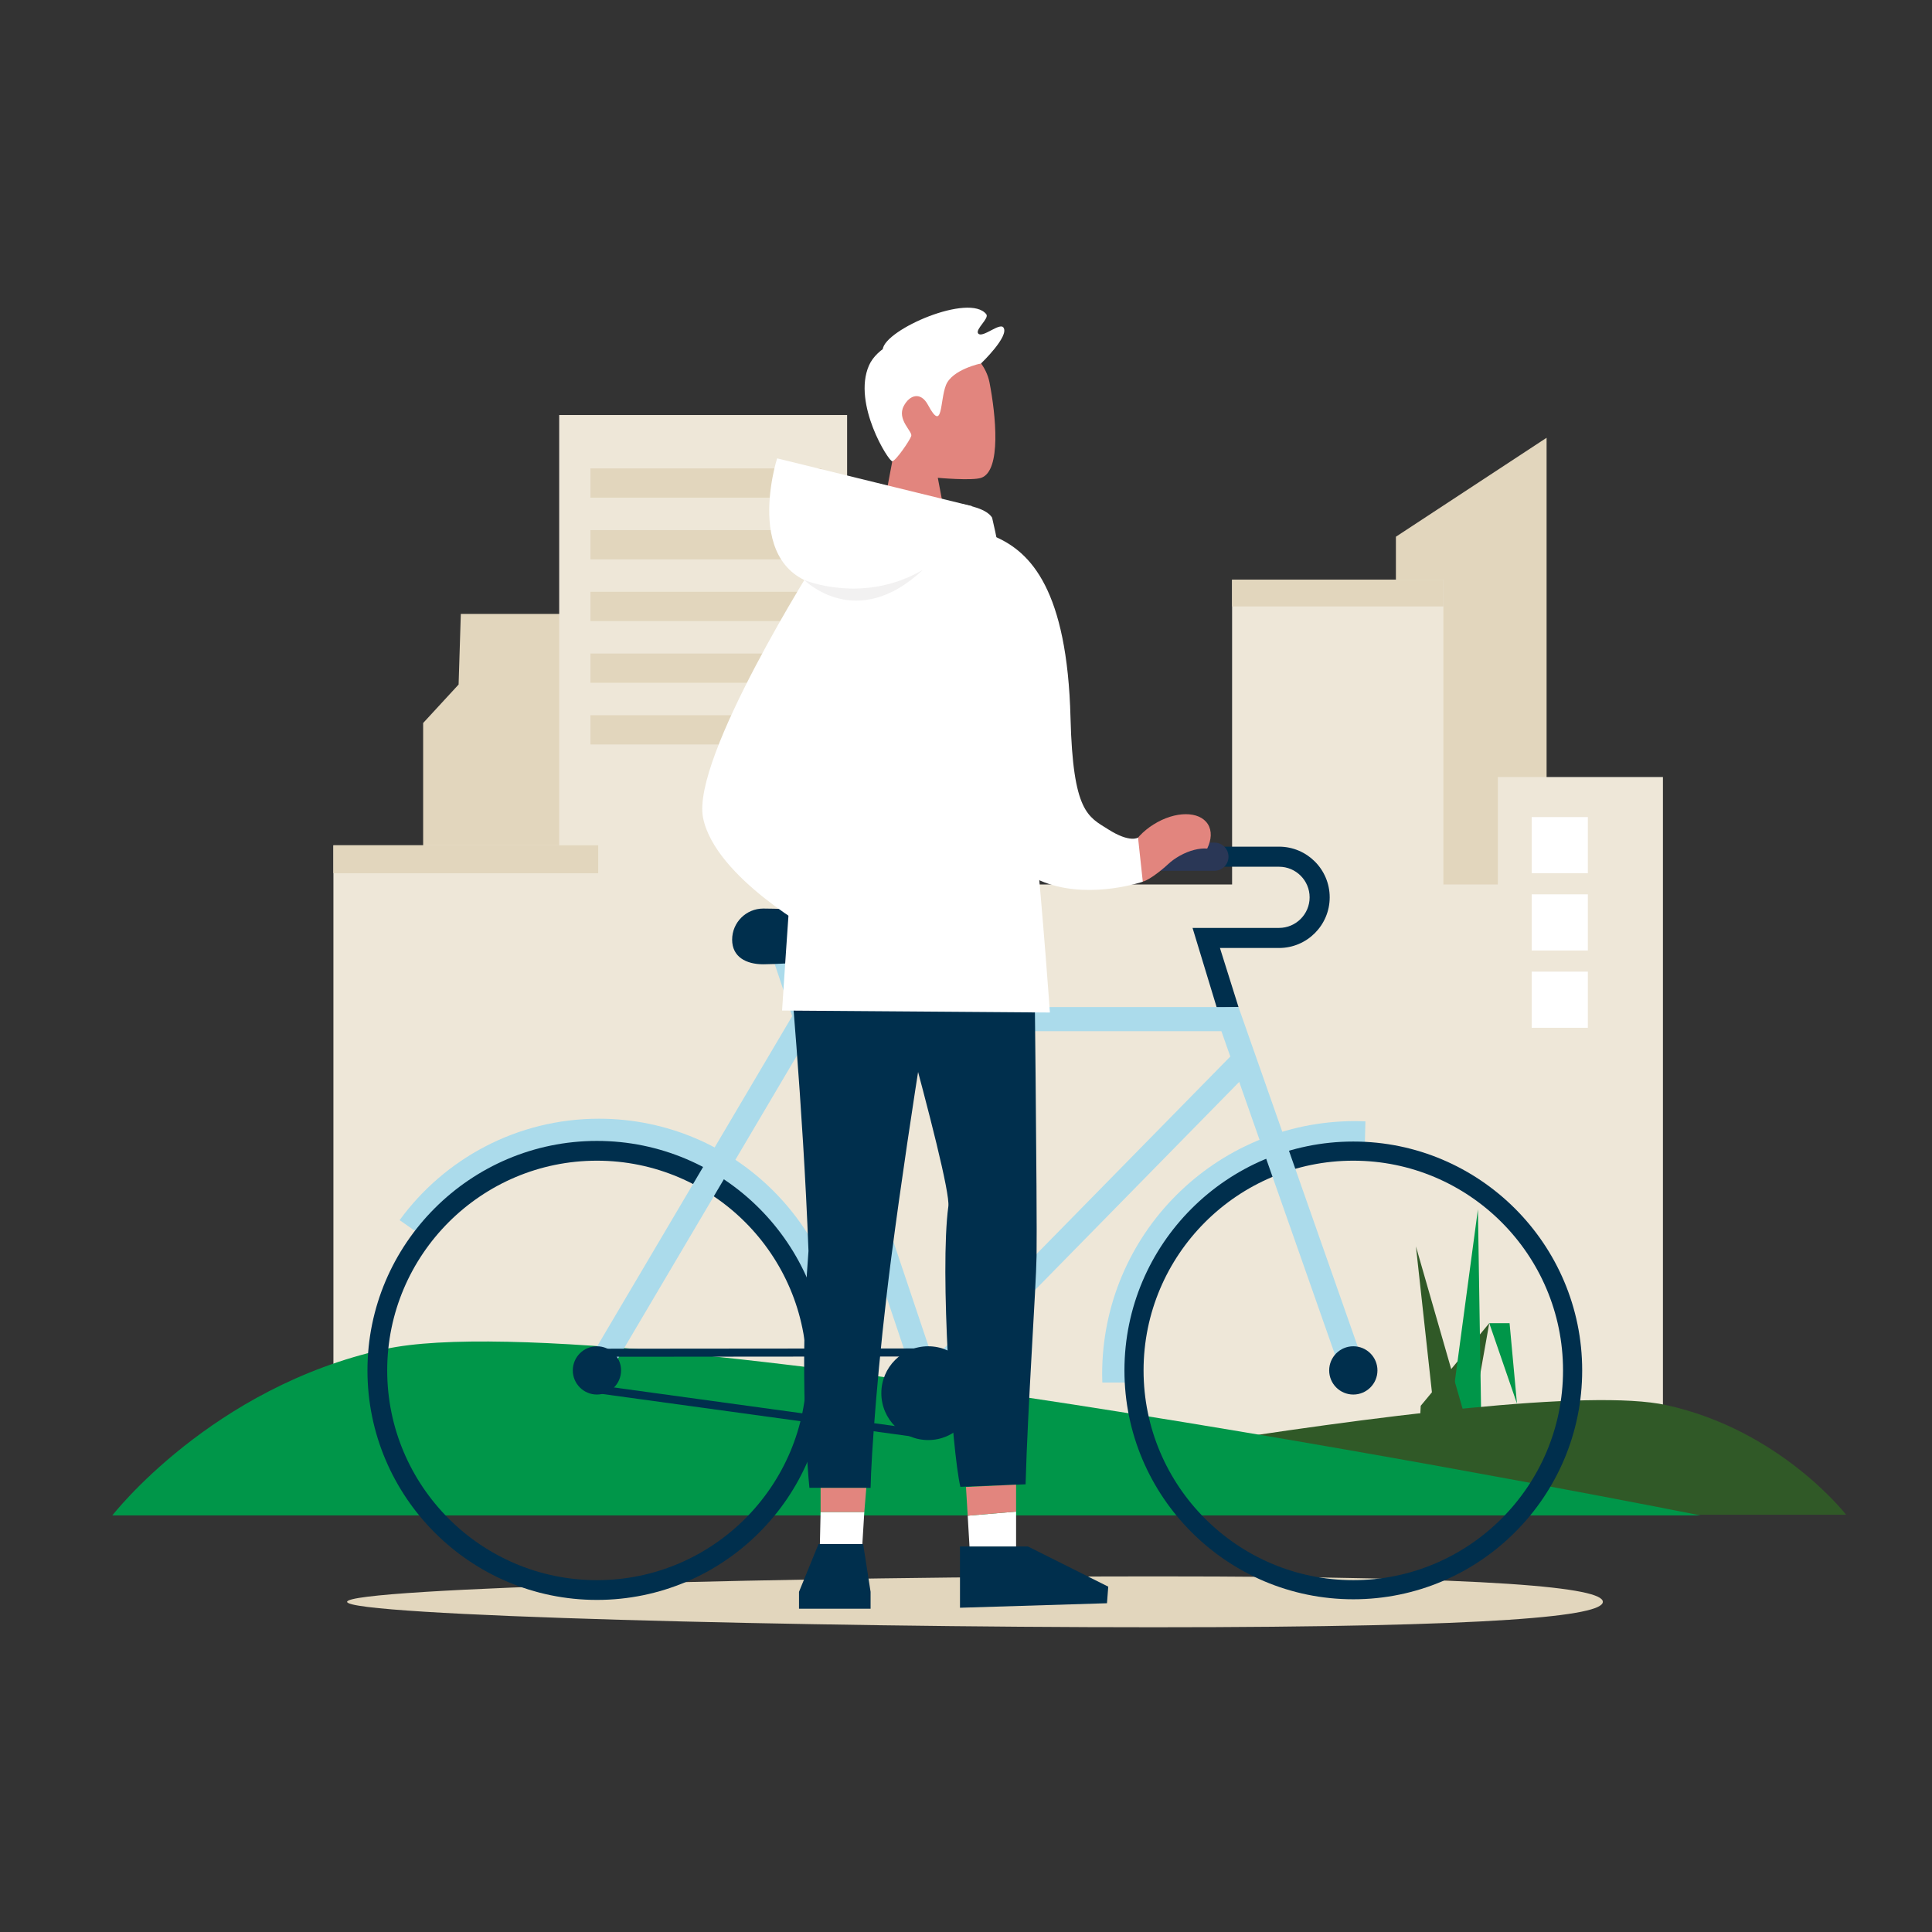 <?xml version="1.0" encoding="UTF-8"?><svg id="Ebene_1" xmlns="http://www.w3.org/2000/svg" viewBox="0 0 1080 1080"><rect x="0" y="0" width="1080" height="1080" fill="#333333" stroke="none"/><defs><style>.cls-1{fill:#d3d1d1;opacity:.3;}.cls-1,.cls-2,.cls-3,.cls-4,.cls-5,.cls-6,.cls-7,.cls-8,.cls-9,.cls-10{stroke-width:0px;}.cls-2{fill:#2a3756;}.cls-3{fill:#305927;}.cls-4{fill:#e2d6bd;}.cls-5{fill:#e2857e;}.cls-6{fill:#abdbeb;}.cls-7{fill:#fff;}.cls-8{fill:#eee7d8;}.cls-9{fill:#002f4d;}.cls-10{fill:#009649;}</style></defs><path class="cls-4" d="m896,895.43c0,7.85-57.14,14.22-250.98,14.22s-450.98-6.37-450.98-14.22,257.14-14.22,450.98-14.22,250.98,6.37,250.98,14.22Z"/><polygon class="cls-4" points="326.97 525.56 236.54 525.56 236.54 404.17 256.36 382.66 257.6 343.18 326.97 343.18 326.97 525.56"/><polygon class="cls-4" points="864.55 540 780.32 540 780.32 300.03 864.55 244.72 864.55 540"/><polygon class="cls-8" points="837.3 434.37 837.3 494.43 806.87 494.43 806.87 324.05 688.75 324.05 688.75 494.43 564.86 494.43 564.86 472.53 473.54 472.53 473.54 232 312.59 232 312.59 472.53 186.38 472.53 186.38 815.64 929.59 815.64 929.59 434.37 837.3 434.37"/><rect class="cls-4" x="330.06" y="261.85" width="129.1" height="16.35"/><rect class="cls-4" x="330.06" y="296.34" width="129.1" height="16.35"/><rect class="cls-4" x="330.06" y="330.83" width="129.1" height="16.35"/><rect class="cls-4" x="330.06" y="365.32" width="129.1" height="16.35"/><rect class="cls-4" x="330.06" y="399.81" width="129.1" height="16.35"/><rect class="cls-4" x="688.75" y="324.05" width="118.12" height="14.95"/><rect class="cls-7" x="856.23" y="456.75" width="31.39" height="31.39"/><rect class="cls-7" x="856.23" y="499.95" width="31.39" height="31.39"/><rect class="cls-7" x="856.23" y="543.15" width="31.39" height="31.39"/><rect class="cls-4" x="186.38" y="472.53" width="148.02" height="15.61"/><polygon class="cls-3" points="823.5 790.3 832.51 739.66 794.19 785.85 791.71 833.99 823.5 790.3"/><polygon class="cls-10" points="827.99 791.73 826.17 676 810.65 791.73 827.99 791.73"/><polygon class="cls-3" points="802.2 794.22 791.51 696.73 818.41 790.3 802.2 794.22"/><path class="cls-3" d="m446.73,846.76s399.95-79.9,484.86-61.28c63.83,14,100.41,61.28,100.41,61.28H446.73Z"/><path class="cls-10" d="m950.66,847.13s-606.74-121.21-735.54-92.96c-96.84,21.24-152.32,92.96-152.32,92.96h887.86Z"/><polygon class="cls-10" points="848 784.64 832.51 739.66 843.86 739.66 848 784.64"/><g id="_01_3_4"><path class="cls-6" d="m616.2,772.85c-.05-1.56-.09-3.13-.09-4.71,0-78.11,63.32-141.44,141.44-141.44,1.92,0,3.82.05,5.72.12l-.39,15.83-49.52,5.7-66.35,51.62-15.33,72.87h-15.48Z"/><path class="cls-6" d="m223.38,682.08c25.08-34.37,65.66-56.71,111.46-56.71,76.16,0,137.91,61.74,137.91,137.9,0,3.02-.11,6.02-.3,8.99h-17.56l-6.65-47.07-38.26-55.21-39.02-19.2-45.39-6.97-54.57,15.67-35.18,31.27-12.43-8.68Z"/><path class="cls-9" d="m680.26,563.51l12.07-.57-10.37-33.01h33.03c15.62,0,28.32-12.7,28.32-28.32s-12.7-28.32-28.32-28.32h-54.22v11.22h54.22c9.43,0,17.1,7.67,17.1,17.1s-7.67,17.1-17.1,17.1h-48.35l13.62,44.8Z"/><path class="cls-9" d="m628.57,766.07c0-70.55,57.39-127.94,127.94-127.94s127.94,57.39,127.94,127.94-57.39,127.94-127.94,127.94-127.94-57.39-127.94-127.94Zm10.69,0c0,64.65,52.59,117.25,117.24,117.25s117.24-52.6,117.24-117.25-52.6-117.24-117.24-117.24-117.24,52.59-117.24,117.24Z"/><path class="cls-9" d="m205.41,766.07c0-70.74,57.55-128.29,128.28-128.29s128.29,57.55,128.29,128.29-57.55,128.29-128.29,128.29-128.28-57.55-128.28-128.29Zm11.04,0c0,64.65,52.59,117.25,117.24,117.25s117.25-52.6,117.25-117.25-52.6-117.24-117.25-117.24-117.24,52.59-117.24,117.24Z"/><polygon class="cls-6" points="339.5 769.5 453.55 576.43 682.77 576.43 750.14 768.3 762.87 763.83 692.33 562.94 445.85 562.94 327.89 762.64 339.5 769.5"/><polygon class="cls-6" points="515.76 785.14 700.32 597.06 690.69 587.61 521.55 759.99 438.11 511.57 425.32 515.87 515.76 785.14"/><path class="cls-9" d="m492.67,778.79c0,14.48,11.74,26.21,26.21,26.21s26.22-11.74,26.22-26.21-11.74-26.21-26.22-26.21-26.21,11.74-26.21,26.21Z"/><path class="cls-9" d="m333.39,778.79l-1.94-.27v-24.57l194.8-.17-5.37,50.77-187.49-25.76Zm2.55-20.35v16.16l180.95,24.86,4.35-41.18-185.31.16Z"/><path class="cls-9" d="m409.27,525.29c0,9.61,7.79,13.75,17.4,13.75s74.43-2.92,74.43-12.53c0-17.4-64.82-18.62-74.43-18.62s-17.4,7.79-17.4,17.4Z"/><path class="cls-2" d="m686.74,478.9c0,4.35-3.53,7.88-7.88,7.88h-39.28c-4.35,0-7.88-3.53-7.88-7.88h0c0-4.35,3.53-7.88,7.88-7.88h39.28c4.35,0,7.88,3.53,7.88,7.88h0Z"/><path class="cls-9" d="m743.02,766.07c0,7.45,6.04,13.49,13.49,13.49s13.49-6.04,13.49-13.49-6.04-13.49-13.49-13.49-13.49,6.04-13.49,13.49Z"/><path class="cls-9" d="m320.2,766.07c0,7.45,6.04,13.49,13.49,13.49s13.49-6.04,13.49-13.49-6.04-13.49-13.49-13.49-13.49,6.04-13.49,13.49Z"/><g id="leg"><path class="cls-9" d="m482.5,489.3s49.6,170.59,47.63,185.08c-4.87,35.88,1.97,136.46,6.72,156.76l36.46-1.4c1.2-43.66,5.86-109.92,6.14-127.68.4-25.2-1.37-180.23-1.37-180.23,0,0-81.15-67.49-95.58-32.52Z"/><polygon class="cls-9" points="618.81 896.22 536.64 898.74 536.64 864.49 574.59 864.49 619.52 886.95 618.81 896.22"/><polygon class="cls-7" points="541.95 864.49 568 864.49 568 845 540.95 847.29 541.95 864.49"/><polygon class="cls-5" points="568 845 540.95 847.29 539.99 831.23 568 829.94 568 845"/></g><g id="head"><path class="cls-5" d="m512.3,188.99c15.32-3.87,37.39,6.98,40.86,24.91,3.47,17.93,6.73,49.22-4.63,53.2-5.03,1.76-24.29,0-24.29,0l4.05,21.4h-35.28l5.79-30.65s-37.01-56.09,13.5-68.85Z"/><path class="cls-7" d="m548.43,203.15s-16.23,3.32-19.67,12.21c-3.44,8.88-1.58,26.78-9.98,11.05-4.11-7.69-10.32-5.66-13.58.56-4.01,7.66,5.05,14.2,4.19,16.78-.86,2.58-8.58,13.8-10.59,14.09-2.01.29-22.32-32.16-13.08-53.45,8.68-19.99,55.94-26.75,62.7-1.24Z"/><path class="cls-7" d="m548.43,203.15s15.95-15.26,12.5-20.06c-2.12-2.94-11.76,6.12-14.1,3.35-1.89-2.23,6.31-8.47,4.52-10.77-9.38-12.06-56.63,8.49-57.89,19.57-1.26,11.08,54.98,7.91,54.98,7.91Z"/></g><g id="_01_Front"><g id="leg-2"><path class="cls-9" d="m440.74,530.96s8.18,87.54,11.21,168.35c-5.3,67.55-.39,123.28.52,132.37l34.2.06c.29-17.68,4.1-71.37,11.59-128.99,11.01-84.62,27-177.73,27-177.73,0,0-70.48-29.17-84.52,5.94Z"/><polygon class="cls-7" points="481.27 875.92 458.18 869.62 458.72 845.21 483.16 845.21 481.27 875.92"/><polygon class="cls-5" points="458.72 845.21 483.16 845.21 484.27 831.74 458.72 831.74 458.72 845.21"/><polygon class="cls-9" points="486.66 899.28 446.65 899.28 446.65 889.84 457.55 863.14 482.5 863.14 486.66 889.84 486.66 899.28"/></g><g id="hoodie"><path class="cls-7" d="m504.19,280.35c-15.67.97-35.91-4.19-46.01,25.39-7.74,53.35-21,259.16-21,259.16l149.72,1.11s-13.57-197.52-32.31-276.64c-5.79-9.38-37.08-9.86-50.39-9.03Z"/></g></g><g id="_01_Standing"><g id="hoodie-2"><path class="cls-7" d="m543.32,282.92l-108.91-26.69s-22.12,68.99,32.7,72.21c54.81,3.23,76.21-45.52,76.21-45.52Z"/></g></g><path class="cls-7" d="m456.71,312.74s-70.55,111-63.67,144.55c6.88,33.56,63.67,64.53,63.67,64.53v-209.08Z"/><path class="cls-1" d="m515.88,318.54c-33.38,19.58-66.26,5.7-66.26,5.7,0,0,29.04,29.37,66.26-5.7Z"/><g id="hand"><path class="cls-5" d="m644.82,460.88c-12.06,7.59-18.01,19.82-13.29,27.31,1.37,2.18,3.5,3.72,6.13,4.62,2.62.9,11.57-6.21,15.15-9.58,1.86-1.75,4.1-3.41,6.64-4.83,5.43-3.05,11.03-4.4,15.38-4.04,2.42-4.95,2.73-9.9.37-13.65-4.72-7.5-18.33-7.42-30.38.18Z"/><path class="cls-7" d="m557,300.33c18.93,8.51,39.6,29.09,41.43,101.05,1.34,52.7,9.81,55.1,21,62.2,12.33,7.83,16.74,4.63,16.74,4.63l2.66,24.67s-110.23,37.87-89.17-103.6c3.71-24.93-12.95-79.26,7.34-88.95Z"/></g></g></svg>
